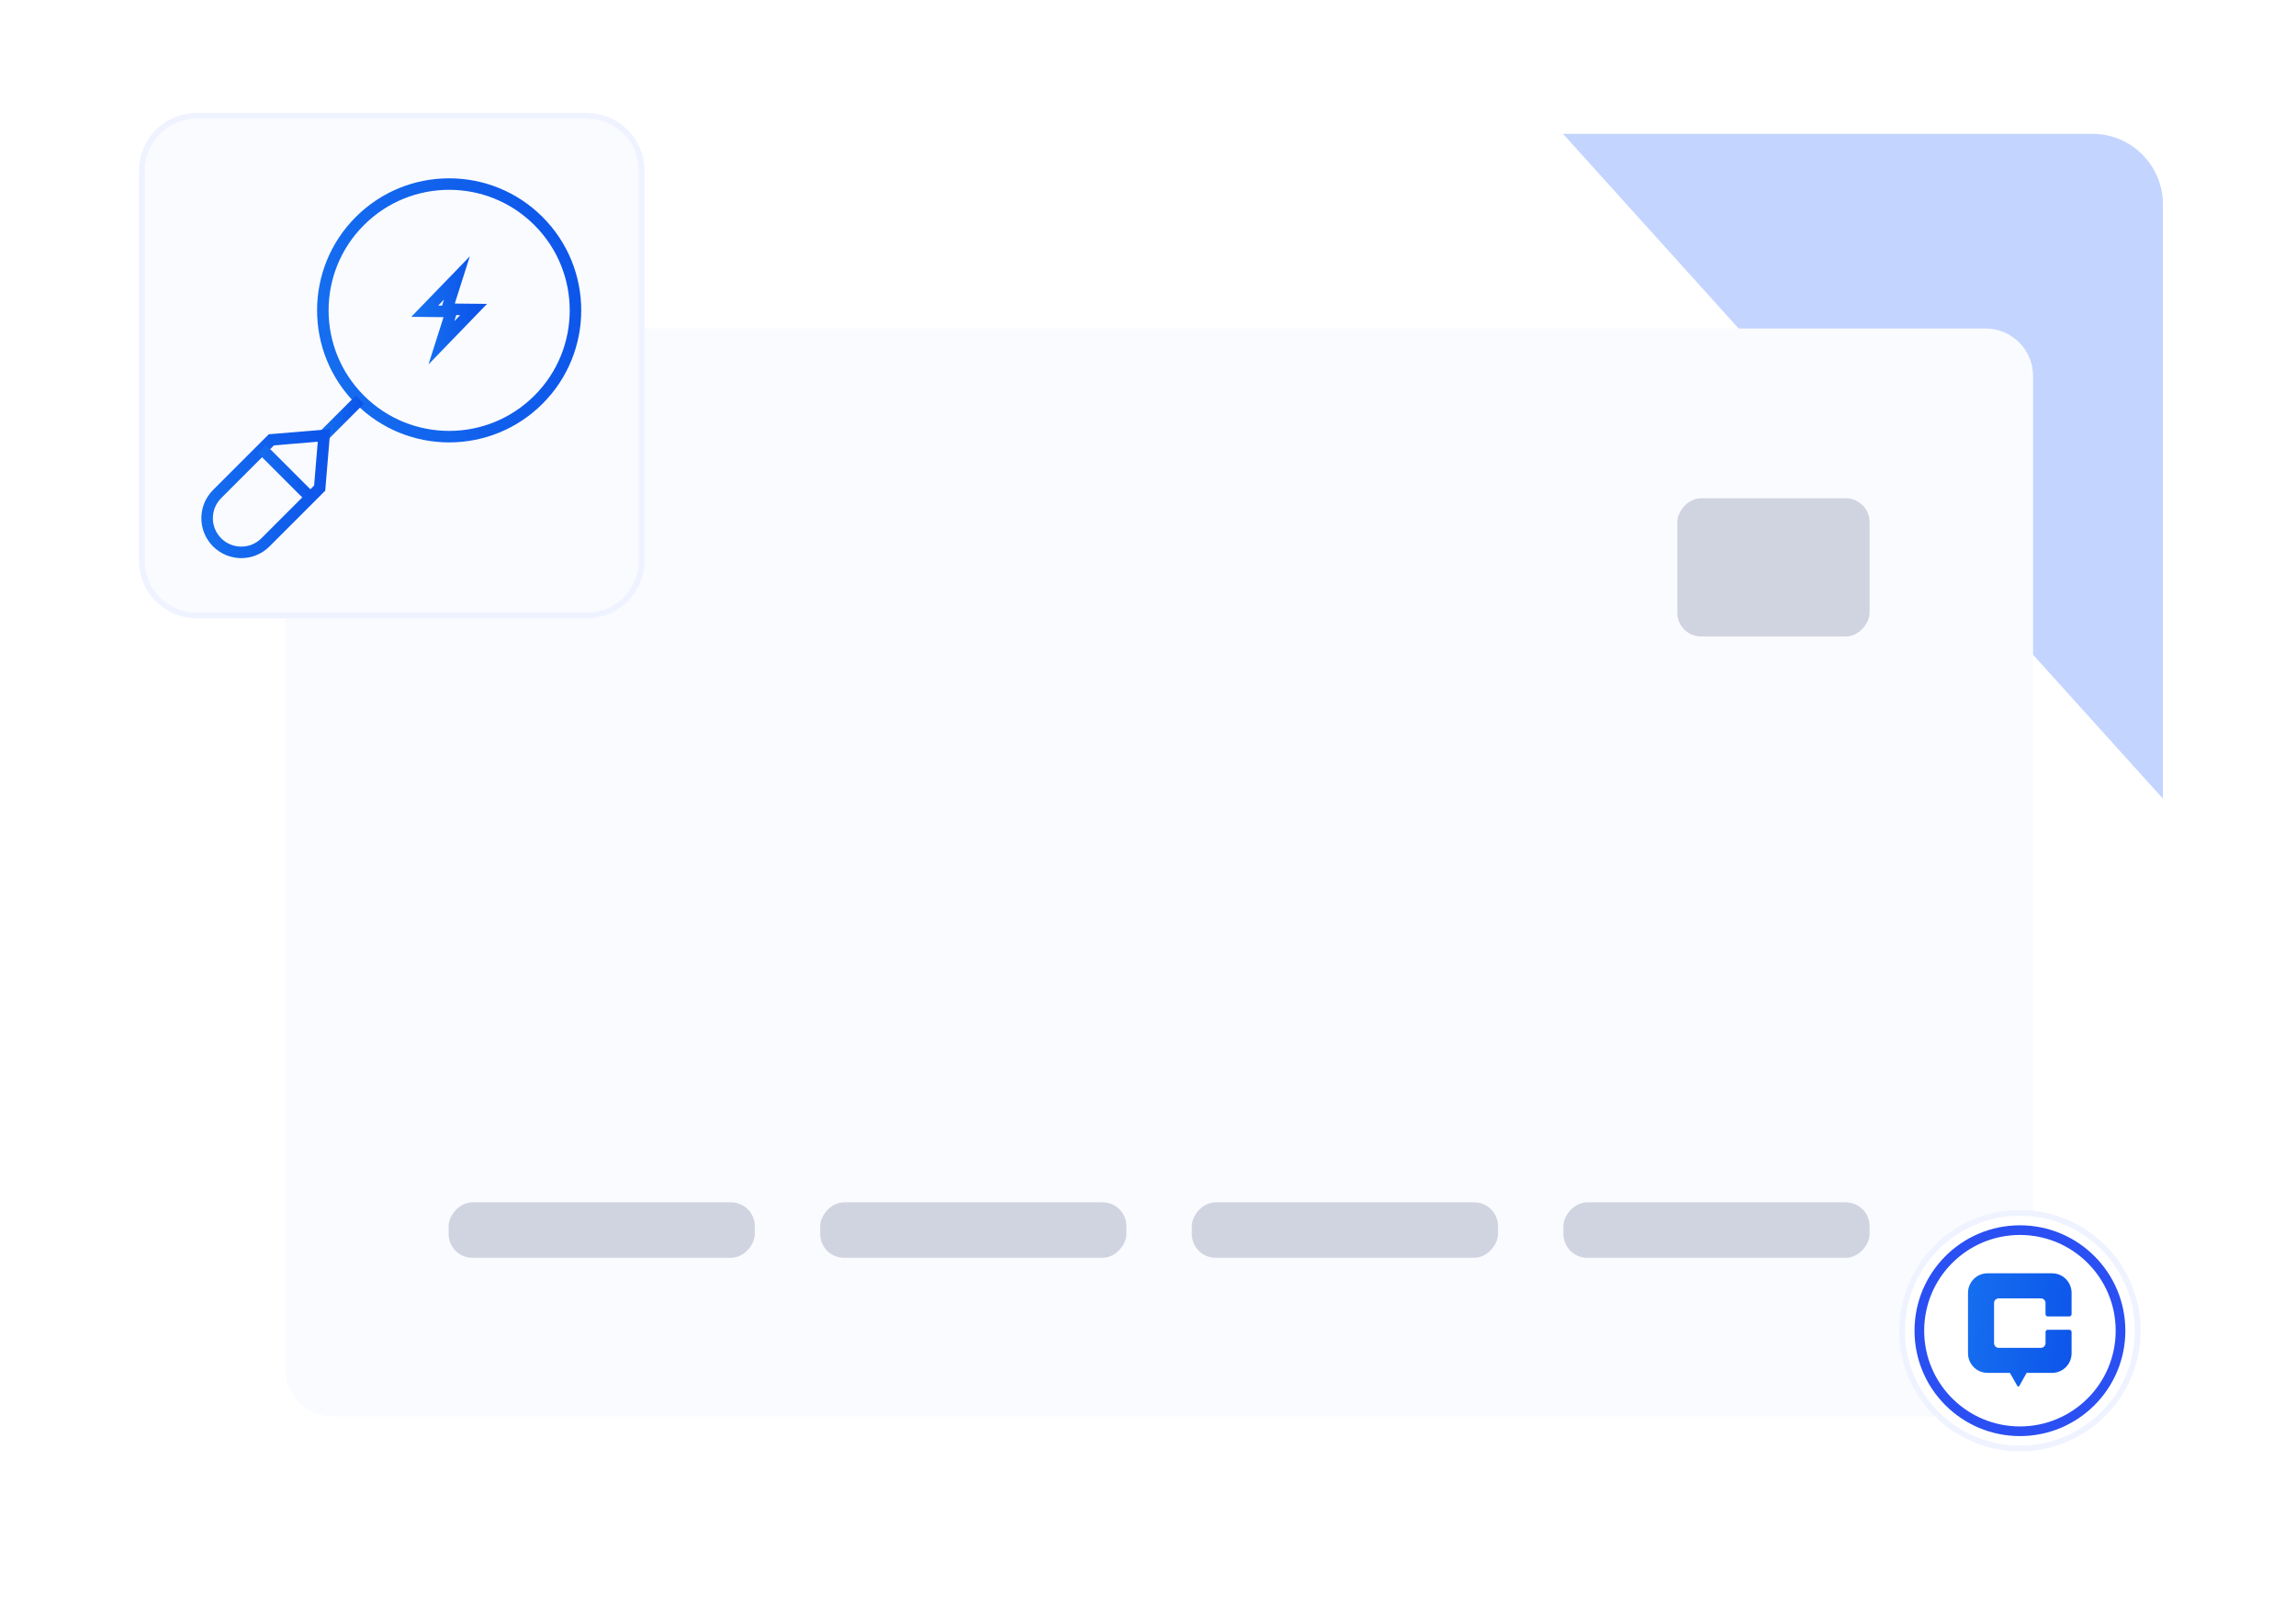 <svg width="399" height="281" viewBox="0 0 399 281" fill="none" xmlns="http://www.w3.org/2000/svg">
<path d="M47.836 23.258L363.617 23.258C370.386 23.258 375.873 28.745 375.873 35.514L375.873 249.246C375.873 258.376 368.472 265.777 359.342 265.777L166.546 265.777C161.864 265.777 157.401 263.792 154.266 260.314L35.557 128.613C32.819 125.577 31.305 121.633 31.305 117.545L31.305 39.789C31.305 30.659 38.706 23.258 47.836 23.258Z" fill="#C3D4FF"/>
<path d="M382.468 280.863H14.178C6.348 280.863 0 274.515 0 266.685V16.848C0 7.718 7.401 0.316 16.532 0.316H243.562C248.241 0.316 252.701 2.299 255.836 5.774L394.742 159.726C397.483 162.763 399 166.709 399 170.8V264.331C399 273.461 391.599 280.863 382.468 280.863Z" fill="white"/>
<g filter="url(#filter0_ddd_4375_3596)">
<path d="M353.314 53.999C353.314 49.434 349.614 45.733 345.049 45.733H57.813C53.248 45.733 49.547 49.434 49.547 53.999V226.547C49.547 231.112 53.248 234.813 57.813 234.813H345.049C349.614 234.813 353.314 231.112 353.314 226.547V53.999Z" fill="#FAFBFF"/>
<rect width="33.417" height="24.021" rx="4.133" transform="matrix(-1 0 0 1 324.9 75.244)" fill="#D0D4E0"/>
<rect width="53.211" height="9.634" rx="4.133" transform="matrix(-1 0 0 1 324.9 197.618)" fill="#D0D4E0"/>
<rect width="53.211" height="9.634" rx="4.133" transform="matrix(-1 0 0 1 260.324 197.618)" fill="#D0D4E0"/>
<rect width="53.211" height="9.634" rx="4.133" transform="matrix(-1 0 0 1 195.748 197.618)" fill="#D0D4E0"/>
<rect width="53.211" height="9.634" rx="4.133" transform="matrix(-1 0 0 1 131.172 197.618)" fill="#D0D4E0"/>
</g>
<path d="M102 20.133H34.156C28.91 20.133 24.656 24.386 24.656 29.633V97.477C24.656 102.723 28.91 106.977 34.156 106.977H102C107.247 106.977 111.5 102.723 111.5 97.477V29.633C111.5 24.386 107.247 20.133 102 20.133Z" fill="#FAFBFF"/>
<path d="M102 20.133H34.156C28.91 20.133 24.656 24.386 24.656 29.633V97.477C24.656 102.723 28.91 106.977 34.156 106.977H102C107.247 106.977 111.5 102.723 111.5 97.477V29.633C111.5 24.386 107.247 20.133 102 20.133Z" stroke="#EFF3FF"/>
<g clip-path="url(#clip0_4375_3596)">
<path d="M73.809 54.092L78.442 54.138L76.71 59.579L82.303 53.797L77.67 53.751L79.402 48.309L73.809 54.092Z" stroke="url(#paint0_linear_4375_3596)" stroke-width="2" stroke-miterlimit="10"/>
<mask id="mask0_4375_3596" style="mask-type:luminance" maskUnits="userSpaceOnUse" x="34" y="30" width="68" height="68">
<path d="M34 30H102V98H34V30Z" fill="white"/>
</mask>
<g mask="url(#mask0_4375_3596)">
<path d="M93.577 69.466C85.005 78.039 71.106 78.039 62.533 69.466C53.96 60.893 53.96 46.994 62.533 38.422C71.106 29.849 85.005 29.849 93.577 38.422C102.15 46.994 102.15 60.893 93.577 69.466Z" stroke="url(#paint1_linear_4375_3596)" stroke-width="2" stroke-miterlimit="10"/>
<path d="M62.535 69.466L56.318 75.683" stroke="url(#paint2_linear_4375_3596)" stroke-width="2" stroke-miterlimit="10"/>
<path d="M37.731 94.269C35.413 91.951 35.413 88.192 37.731 85.873L47.155 76.449L56.318 75.682L55.551 84.845L46.127 94.269C43.808 96.587 40.049 96.587 37.731 94.269Z" stroke="url(#paint3_linear_4375_3596)" stroke-width="2" stroke-miterlimit="10"/>
<path d="M45.543 78.062L53.939 86.458" stroke="url(#paint4_linear_4375_3596)" stroke-width="2" stroke-miterlimit="10"/>
</g>
</g>
<path d="M351.025 210.816C339.718 210.816 330.551 219.983 330.551 231.291C330.551 242.599 339.717 251.766 351.025 251.766C362.333 251.766 371.5 242.599 371.5 231.291C371.5 219.983 362.333 210.817 351.025 210.816Z" fill="white"/>
<path d="M351.025 210.816C339.718 210.816 330.551 219.983 330.551 231.291C330.551 242.599 339.717 251.766 351.025 251.766C362.333 251.766 371.5 242.599 371.5 231.291C371.5 219.983 362.333 210.817 351.025 210.816Z" stroke="#EFF3FF"/>
<path d="M351.025 248.771C341.372 248.771 333.546 240.945 333.546 231.292C333.546 221.638 341.372 213.812 351.025 213.812C360.678 213.812 368.504 221.638 368.504 231.292C368.504 240.945 360.678 248.771 351.025 248.771Z" stroke="#2A4FF2" stroke-width="1.678" stroke-linecap="round" stroke-linejoin="round"/>
<path d="M355.871 228.811H359.603C359.824 228.811 360 228.634 360 228.411V224.727C360 222.844 358.484 221.316 356.616 221.316H345.384C343.516 221.316 342 222.844 342 224.727V235.21C342 237.093 343.516 238.621 345.384 238.621H349.279L350.569 240.885C350.65 241.026 350.849 241.026 350.926 240.885L352.185 238.625H356.616C358.484 238.625 360 237.097 360 235.214V231.531C360 231.308 359.824 231.13 359.603 231.13H355.871C355.65 231.13 355.474 231.308 355.474 231.531V233.468C355.474 233.909 355.118 234.268 354.68 234.268H347.325C346.887 234.268 346.53 233.909 346.53 233.468V226.478C346.53 226.037 346.887 225.678 347.325 225.678H354.675C355.113 225.678 355.47 226.037 355.47 226.478V228.415C355.47 228.638 355.646 228.816 355.867 228.816L355.871 228.811Z" fill="url(#paint5_linear_4375_3596)"/>
<defs>
<filter id="filter0_ddd_4375_3596" x="33.015" y="33.335" width="336.831" height="222.143" filterUnits="userSpaceOnUse" color-interpolation-filters="sRGB">
<feFlood flood-opacity="0" result="BackgroundImageFix"/>
<feColorMatrix in="SourceAlpha" type="matrix" values="0 0 0 0 0 0 0 0 0 0 0 0 0 0 0 0 0 0 127 0" result="hardAlpha"/>
<feOffset dy="3.1"/>
<feGaussianBlur stdDeviation="4.133"/>
<feComposite in2="hardAlpha" operator="out"/>
<feColorMatrix type="matrix" values="0 0 0 0 0.118 0 0 0 0 0 0 0 0 0 0.369 0 0 0 0.04 0"/>
<feBlend mode="normal" in2="BackgroundImageFix" result="effect1_dropShadow_4375_3596"/>
<feColorMatrix in="SourceAlpha" type="matrix" values="0 0 0 0 0 0 0 0 0 0 0 0 0 0 0 0 0 0 127 0" result="hardAlpha"/>
<feOffset dy="4.133"/>
<feGaussianBlur stdDeviation="2.066"/>
<feComposite in2="hardAlpha" operator="out"/>
<feColorMatrix type="matrix" values="0 0 0 0 0.118 0 0 0 0 0 0 0 0 0 0.369 0 0 0 0.02 0"/>
<feBlend mode="normal" in2="effect1_dropShadow_4375_3596" result="effect2_dropShadow_4375_3596"/>
<feColorMatrix in="SourceAlpha" type="matrix" values="0 0 0 0 0 0 0 0 0 0 0 0 0 0 0 0 0 0 127 0" result="hardAlpha"/>
<feOffset dy="4.133"/>
<feGaussianBlur stdDeviation="8.266"/>
<feComposite in2="hardAlpha" operator="out"/>
<feColorMatrix type="matrix" values="0 0 0 0 0.781 0 0 0 0 0.743 0 0 0 0 0.862 0 0 0 0.25 0"/>
<feBlend mode="normal" in2="effect2_dropShadow_4375_3596" result="effect3_dropShadow_4375_3596"/>
<feBlend mode="normal" in="SourceGraphic" in2="effect3_dropShadow_4375_3596" result="shape"/>
</filter>
<linearGradient id="paint0_linear_4375_3596" x1="65.948" y1="94.097" x2="86.615" y2="92.06" gradientUnits="userSpaceOnUse">
<stop stop-color="#1F8CF6"/>
<stop offset="1" stop-color="#0D55EA"/>
</linearGradient>
<linearGradient id="paint1_linear_4375_3596" x1="15.478" y1="210.361" x2="121.517" y2="196.496" gradientUnits="userSpaceOnUse">
<stop stop-color="#1F8CF6"/>
<stop offset="1" stop-color="#0D55EA"/>
</linearGradient>
<linearGradient id="paint2_linear_4375_3596" x1="50.566" y1="94.722" x2="65.58" y2="92.759" gradientUnits="userSpaceOnUse">
<stop stop-color="#1F8CF6"/>
<stop offset="1" stop-color="#0D55EA"/>
</linearGradient>
<linearGradient id="paint3_linear_4375_3596" x1="17.184" y1="158.261" x2="66.276" y2="151.842" gradientUnits="userSpaceOnUse">
<stop stop-color="#1F8CF6"/>
<stop offset="1" stop-color="#0D55EA"/>
</linearGradient>
<linearGradient id="paint4_linear_4375_3596" x1="37.774" y1="112.172" x2="58.052" y2="109.52" gradientUnits="userSpaceOnUse">
<stop stop-color="#1F8CF6"/>
<stop offset="1" stop-color="#0D55EA"/>
</linearGradient>
<linearGradient id="paint5_linear_4375_3596" x1="325.344" y1="161.057" x2="368.938" y2="166.272" gradientUnits="userSpaceOnUse">
<stop stop-color="#1F8CF6"/>
<stop offset="1" stop-color="#0D55EA"/>
</linearGradient>
<clipPath id="clip0_4375_3596">
<rect width="68" height="68" fill="white" transform="translate(34 30)"/>
</clipPath>
</defs>
</svg>
